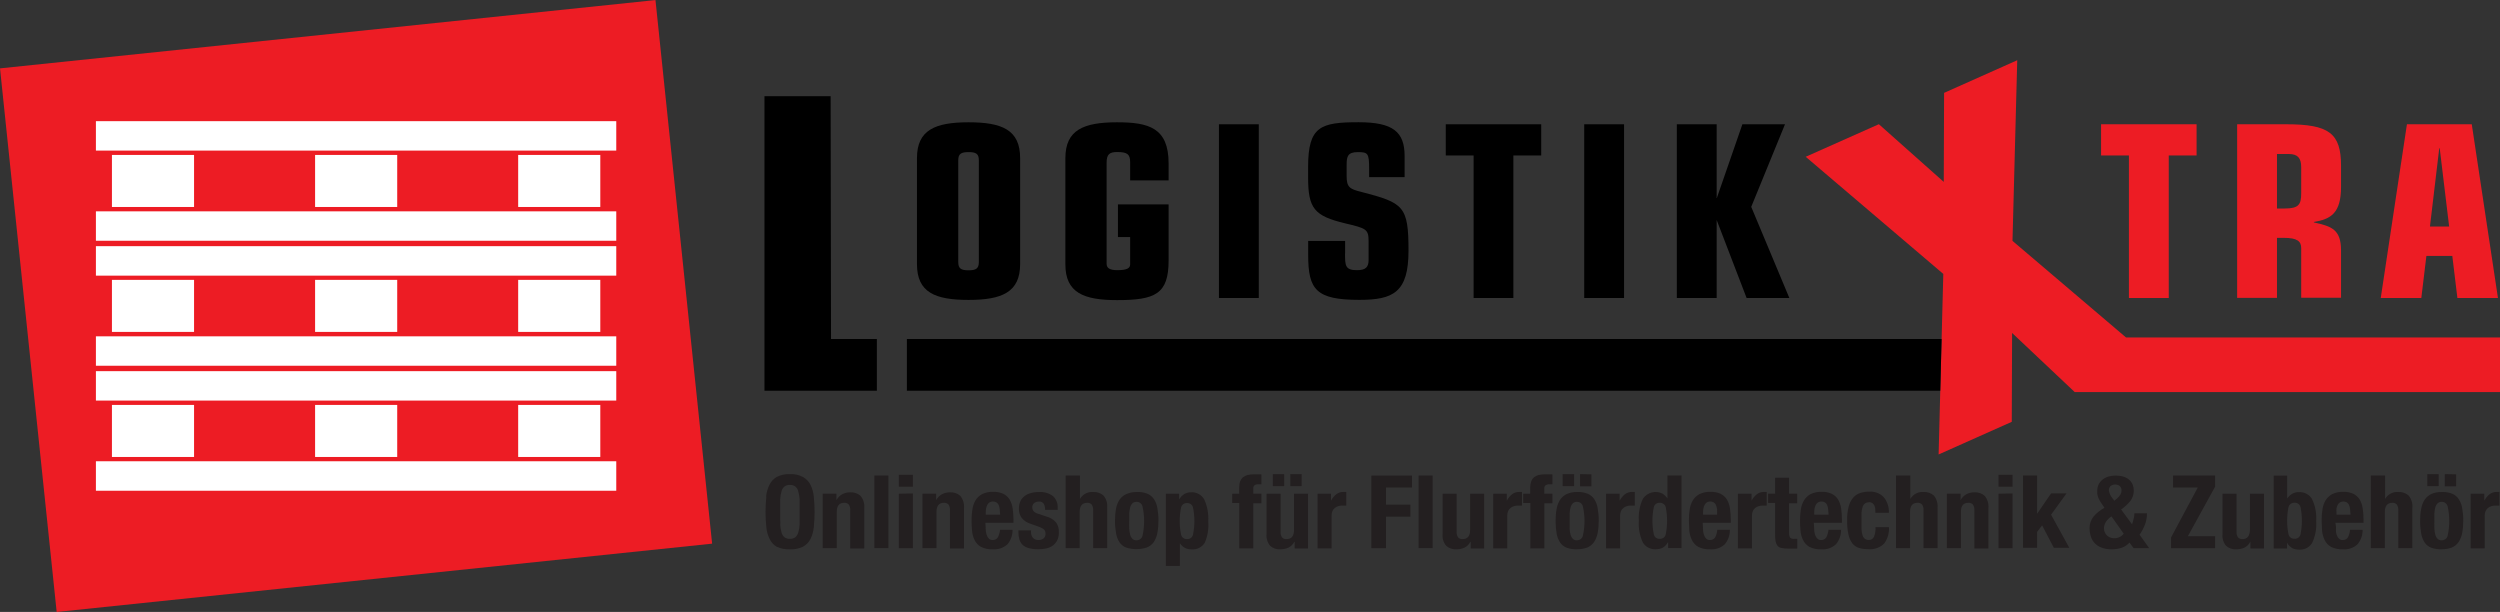 <?xml version="1.0" encoding="UTF-8"?>
<svg xmlns="http://www.w3.org/2000/svg" id="Layer_1" data-name="Layer 1" viewBox="0 0 379.02 92.77">
  <rect x="0" y="0" width="379.02" height="92.77" fill="#333333" stroke="none"/>
  <defs>
    <style>
      .cls-1 {
        fill: #fff;
      }

      .cls-2 {
        fill: #ed1c24;
      }

      .cls-3 {
        fill: #231f20;
      }
    </style>
  </defs>
  <path class="cls-2" d="m364.92,18.84h9.82l3.97,26.34h-6.15l-.77-6.38h-3.93l-.77,6.38h-6.15l3.97-26.34Zm4.96,3.64h-.07l-1.41,11.86h2.91l-1.43-11.86Z"></path>
  <polygon class="cls-2" points="322.76 23.57 318.54 23.57 318.54 18.84 333.02 18.84 333.02 23.57 328.8 23.57 328.8 45.18 322.76 45.18 322.76 23.57"></polygon>
  <polygon class="cls-2" points="322.32 51.16 305.11 36.52 305.83 9.13 294.74 14.08 294.69 27.58 284.85 18.83 273.76 23.77 294.62 41.53 293.91 68.9 305 63.95 305.05 50.48 314.49 59.39 314.55 59.44 379.02 59.44 379.02 51.16 322.32 51.16"></polygon>
  <polygon points="132.94 51.4 125.99 51.4 125.93 14.58 115.9 14.58 115.9 59.24 132.94 59.24 132.94 51.4"></polygon>
  <path d="m139.02,23.96c0-4.26,2.77-5.42,7.82-5.42s7.82,1.13,7.82,5.42v16.09c0,4.26-2.77,5.42-7.82,5.42s-7.82-1.12-7.82-5.42v-16.09Zm9.38.33c0-.98-.44-1.23-1.56-1.23s-1.56.26-1.56,1.23v15.45c0,.99.44,1.24,1.56,1.24s1.56-.26,1.56-1.24v-15.45Z"></path>
  <path d="m161.52,23.96c0-4.26,2.77-5.42,7.82-5.42,4.77,0,7.83.8,7.83,6.22v2.59h-5.83v-2.77c0-1.2-.44-1.53-1.96-1.53-1.17,0-1.61.33-1.61,1.64v15.28c0,.66.44.99,1.64.99,1.49,0,1.93-.33,1.93-.87v-4.15h-1.85v-4.95h7.68v8.51c0,5.1-2.04,6-7.83,6-5.05,0-7.82-1.12-7.82-5.42v-16.13Z"></path>
  <rect x="184.8" y="18.84" width="6.04" height="26.34"></rect>
  <path d="m203.92,38.41c0,1.82,0,2.55,1.79,2.55,1.34,0,1.78-.45,1.78-1.56v-2.85c0-1.82-.39-1.94-3.56-2.69-4.69-1.13-5.61-2.26-5.61-6.96v-1.6c0-6.15,1.89-6.77,7.65-6.77,5.23,0,6.98,1.46,6.98,5.13v3.19h-5.38v-1.28c0-2.33-.18-2.51-1.71-2.51s-1.7.66-1.7,1.89v1.74c0,1.67.44,1.97,2.21,2.4,6.44,1.67,7.17,2.13,7.17,8.92,0,6.33-2.33,7.45-7.45,7.45-6.55,0-7.76-1.53-7.76-6.78v-2.15h5.6v1.86Z"></path>
  <polygon points="223.41 23.57 219.19 23.57 219.19 18.84 233.66 18.84 233.66 23.57 229.44 23.57 229.44 45.18 223.41 45.18 223.41 23.57"></polygon>
  <rect x="240.18" y="18.84" width="6.04" height="26.34"></rect>
  <polygon points="254.22 18.84 260.26 18.84 260.26 29.93 260.22 30.01 260.29 30.01 264.16 18.84 270.62 18.84 265.5 31.36 271.28 45.18 264.8 45.18 260.29 33.43 260.22 33.43 260.26 33.5 260.26 45.18 254.22 45.18 254.22 18.84"></polygon>
  <polygon points="294.36 51.4 137.49 51.4 137.49 59.24 294.16 59.24 294.36 51.4"></polygon>
  <path class="cls-2" d="m339.17,18.84h7.45c6.48,0,8.3,1.35,8.3,6.3v3.19c0,4-1.56,4.9-4.12,5.32v.07c2.69.59,4.12,1.06,4.12,4.26v7.16h-6.04v-7.52c0-1.06-.62-1.56-2.66-1.56h-1.01v9.1h-6.04v-26.31Zm6.04,12.77h1.16c2.13,0,2.51-.59,2.51-2.29v-4c0-1.35-.54-1.97-1.85-1.97h-1.82v8.26Z"></path>
  <rect class="cls-2" x="4.03" y="4.96" width="99.91" height="82.86" transform="translate(-4.52 5.85) rotate(-5.95)"></rect>
  <rect class="cls-1" x="47.77" y="23.49" width="12.45" height="7.89"></rect>
  <rect class="cls-1" x="14.54" y="18.37" width="78.89" height="4.46"></rect>
  <rect class="cls-1" x="14.54" y="32.04" width="78.89" height="4.46"></rect>
  <rect class="cls-1" x="78.56" y="23.49" width="12.45" height="7.89"></rect>
  <rect class="cls-1" x="16.97" y="23.49" width="12.45" height="7.89"></rect>
  <rect class="cls-1" x="47.77" y="42.43" width="12.45" height="7.89"></rect>
  <rect class="cls-1" x="14.54" y="37.32" width="78.89" height="4.47"></rect>
  <rect class="cls-1" x="14.54" y="50.99" width="78.89" height="4.46"></rect>
  <rect class="cls-1" x="78.56" y="42.43" width="12.45" height="7.89"></rect>
  <rect class="cls-1" x="16.97" y="42.43" width="12.45" height="7.89"></rect>
  <rect class="cls-1" x="47.77" y="61.39" width="12.45" height="7.89"></rect>
  <rect class="cls-1" x="14.54" y="56.27" width="78.89" height="4.46"></rect>
  <rect class="cls-1" x="14.54" y="69.93" width="78.89" height="4.47"></rect>
  <rect class="cls-1" x="78.56" y="61.39" width="12.45" height="7.89"></rect>
  <rect class="cls-1" x="16.97" y="61.39" width="12.45" height="7.89"></rect>
  <path class="cls-3" d="m116.15,75.3c.05-.63.23-1.24.51-1.81.24-.49.61-.9,1.09-1.18.61-.31,1.3-.46,1.99-.43.69-.04,1.38.11,1.99.43.49.27.89.68,1.14,1.18.28.57.45,1.18.51,1.81.16,1.54.16,3.08,0,4.62-.06.63-.23,1.24-.51,1.81-.25.49-.65.9-1.14,1.16-.62.29-1.3.43-1.99.39-.69.03-1.37-.1-1.99-.39-.46-.27-.83-.68-1.06-1.16-.28-.56-.46-1.18-.51-1.81-.16-1.54-.16-3.08,0-4.62h-.02Zm2.13,4.19c.02.43.09.85.21,1.27.08.28.24.53.47.71.23.16.51.24.79.22.28.01.56-.06.8-.22.22-.18.38-.43.46-.71.13-.41.2-.84.22-1.27v-3.77c-.02-.43-.1-.85-.22-1.27-.07-.28-.23-.53-.46-.71-.23-.16-.51-.24-.8-.22-.28-.02-.56.06-.79.22-.23.18-.39.43-.47.71-.12.41-.19.84-.21,1.27v1.88c0,.74-.01,1.37.03,1.88h-.03Z"></path>
  <path class="cls-3" d="m126.81,74.85v.98h0c.2-.38.51-.7.88-.9.38-.2.81-.3,1.23-.29.57-.03,1.14.16,1.56.55.41.51.61,1.16.55,1.81v6.15h-2.13v-5.77c.03-.31-.05-.63-.22-.89-.18-.19-.43-.28-.69-.26-.76,0-1.13.46-1.13,1.37v5.5h-2.13v-8.26h2.06Z"></path>
  <path class="cls-3" d="m134.69,72.09v11.01h-2.13v-11.01h2.13Z"></path>
  <path class="cls-3" d="m138.4,71.98v1.81h-2.13v-1.81h2.13Zm0,2.83v8.3h-2.13v-8.26l2.13-.04Z"></path>
  <path class="cls-3" d="m141.93,74.85v.98h0c.2-.38.51-.7.88-.9.38-.2.81-.3,1.23-.29.57-.03,1.14.16,1.56.55.41.51.61,1.16.55,1.81v6.15h-2.13v-5.77c.03-.31-.05-.63-.22-.89-.18-.19-.43-.28-.69-.26-.76,0-1.13.46-1.13,1.37v5.5h-2.13v-8.26h2.06Z"></path>
  <path class="cls-3" d="m149.43,79.94c0,.24.02.48.05.72.03.21.1.42.18.62.07.16.18.31.32.43.14.11.32.17.5.16.31.02.61-.12.79-.38.19-.36.31-.76.34-1.17h1.9c.02.8-.25,1.58-.77,2.2-.61.55-1.42.83-2.23.76-.63.03-1.25-.1-1.81-.38-.42-.25-.76-.62-.96-1.06-.21-.44-.34-.92-.37-1.41-.05-.52-.08-1.05-.07-1.57,0-.54.04-1.07.12-1.61.07-.48.22-.95.46-1.37.24-.4.59-.73,1-.96.54-.26,1.13-.38,1.72-.35.52-.02,1.04.08,1.52.3.38.19.71.49.94.85.24.41.4.86.46,1.33.09.57.13,1.15.13,1.73v.48h-4.26l.04.7Zm2.13-2.77c-.02-.21-.08-.42-.16-.62-.07-.16-.19-.29-.33-.38-.33-.19-.73-.19-1.06,0-.14.1-.25.23-.33.38-.08.17-.14.35-.18.53-.03.19-.05.39-.05.59v.36h2.18c-.02-.34-.04-.62-.07-.86h.01Z"></path>
  <path class="cls-3" d="m156.31,80.67c-.01.32.09.63.29.87.21.22.51.34.82.33.28.02.56-.07.79-.24.21-.18.32-.46.3-.73.01-.23-.07-.45-.23-.62-.16-.14-.34-.25-.54-.33l-1.49-.54c-.52-.15-.98-.45-1.33-.86-.31-.42-.47-.93-.45-1.45,0-.33.05-.66.17-.97.11-.3.3-.58.54-.79.27-.25.59-.44.95-.54.45-.15.92-.21,1.39-.2.76-.06,1.52.16,2.13.62.48.45.74,1.09.7,1.74v.34h-1.91c.02-.33-.05-.66-.21-.95-.18-.22-.45-.34-.73-.31-.25,0-.5.07-.7.22-.2.16-.31.41-.3.67,0,.2.07.4.19.56.2.2.46.35.73.41l1.29.43c.55.15,1.04.46,1.41.89.3.44.44.96.41,1.49.01.39-.06.79-.22,1.15-.15.32-.37.59-.64.81-.28.22-.62.38-.97.46-.41.1-.83.14-1.24.14-.5.01-1-.04-1.49-.17-.35-.08-.67-.26-.94-.5-.23-.23-.4-.52-.49-.83-.1-.35-.14-.7-.14-1.06v-.3h1.91v.26Z"></path>
  <path class="cls-3" d="m163.73,72.09v3.56h0c.41-.72,1.2-1.13,2.02-1.06.57-.03,1.14.16,1.56.55.42.51.61,1.16.55,1.81v6.15h-2.13v-5.72c.03-.31-.05-.63-.22-.89-.18-.19-.43-.28-.69-.26-.74,0-1.13.46-1.13,1.37v5.5h-2.13v-11.01h2.16Z"></path>
  <path class="cls-3" d="m169.21,77.07c.09-.49.28-.95.55-1.36.27-.37.64-.66,1.06-.83.48-.2,1.01-.3,1.53-.29.54-.03,1.09.06,1.6.26.41.17.76.46,1,.83.27.42.45.88.52,1.37.11.63.17,1.27.16,1.9,0,.63-.05,1.26-.17,1.88-.09.49-.28.96-.55,1.37-.27.37-.64.65-1.06.81-1.02.33-2.11.33-3.13,0-.41-.16-.76-.44-1-.8-.27-.42-.44-.89-.52-1.38-.11-.63-.17-1.27-.16-1.9,0-.62.05-1.25.17-1.86Zm1.99,3.1c.02.31.07.62.15.93.06.23.18.43.34.6.17.15.39.23.62.21.42.01.79-.27.9-.67.33-1.48.33-3,0-4.48-.11-.41-.48-.69-.9-.68-.23,0-.45.07-.62.22-.16.16-.28.37-.34.6-.08.3-.13.61-.15.93v1.17c0,.41-.02.79,0,1.18Z"></path>
  <path class="cls-3" d="m178.76,74.85v.88h0c.19-.34.47-.63.8-.84.33-.18.69-.26,1.06-.26.79-.03,1.54.38,1.94,1.06.48,1.04.69,2.19.62,3.34.1,1.11-.09,2.23-.53,3.26-.41.66-1.16,1.05-1.94,1-.37.02-.73-.06-1.06-.22-.31-.17-.57-.42-.77-.71h0v3.44h-2.13v-10.95h2.01Zm.3,6.19c.09.43.48.72.91.69.43.03.82-.27.9-.69.28-1.35.28-2.74,0-4.09-.09-.42-.48-.71-.9-.68-.43-.03-.82.26-.91.68-.28,1.35-.28,2.74,0,4.09Z"></path>
  <path class="cls-3" d="m186.81,76.26v-1.41h1.06v-.94c0-.32.04-.64.15-.95.1-.24.25-.45.45-.62.21-.16.45-.27.7-.33.3-.07.61-.1.93-.1h1.14v1.51h-.41c-.22-.02-.45.03-.64.15-.13.14-.2.32-.18.51v.76h1.23v1.46h-1.23v6.84h-2.13v-6.88h-1.06Z"></path>
  <path class="cls-3" d="m196.23,82.14c-.19.38-.5.69-.88.88-.39.18-.81.26-1.23.26-.57.04-1.14-.15-1.56-.53-.41-.5-.61-1.14-.54-1.78v-6.12h2.13v5.72c-.03.32.04.64.21.9.18.19.43.28.69.26.76,0,1.13-.46,1.13-1.37v-5.51h2.13v8.3h-2.03v-.97l-.03-.04Zm-1.54-10.26v1.82h-1.72v-1.82h1.72Zm2.65,0v1.82h-1.72v-1.82h1.72Z"></path>
  <path class="cls-3" d="m201.79,74.85v1.06h0c.19-.37.46-.7.79-.97.32-.25.72-.38,1.13-.36h.4v2.07h-.66c-.19,0-.38.03-.56.09-.18.05-.35.14-.5.26-.16.12-.29.27-.37.46-.1.22-.15.46-.14.7v4.98h-2.13v-8.29h2.04Z"></path>
  <path class="cls-3" d="m214.07,72.09v1.82h-3.94v2.6h3.7v1.82h-3.7v4.78h-2.22v-11.01h6.16Z"></path>
  <path class="cls-3" d="m217.2,72.09v11.01h-2.13v-11.01h2.13Z"></path>
  <path class="cls-3" d="m222.92,82.14c-.19.38-.5.69-.87.88-.39.18-.81.26-1.23.26-.57.04-1.14-.15-1.56-.53-.42-.49-.62-1.13-.55-1.78v-6.12h2.13v5.72c-.03.32.05.63.21.9.18.18.44.28.7.26.74,0,1.13-.46,1.13-1.37v-5.51h2.13v8.3h-2.04v-.97l-.03-.04Z"></path>
  <path class="cls-3" d="m228.44,74.85v1.06h0c.2-.37.46-.7.79-.97.32-.25.72-.37,1.13-.36h.38v2.07h-.66c-.19,0-.37.03-.55.09-.19.05-.36.13-.51.26-.16.12-.28.28-.37.46-.09.22-.14.46-.14.7v4.98h-2.13v-8.29h2.06Z"></path>
  <path class="cls-3" d="m230.93,76.26v-1.41h1.06v-.94c0-.32.05-.64.16-.95.09-.24.24-.45.44-.62.21-.16.45-.27.7-.33.3-.07.61-.1.93-.1h1.14v1.51h-.41c-.22-.02-.44.04-.63.15-.14.13-.21.32-.19.51v.76h1.23v1.46h-1.22v6.84h-2.13v-6.88h-1.07Z"></path>
  <path class="cls-3" d="m236.01,77.07c.09-.49.28-.95.55-1.36.26-.36.61-.65,1.01-.83.48-.2,1.01-.3,1.53-.29.54-.03,1.09.06,1.6.26.41.17.76.46,1,.83.27.42.45.88.52,1.37.11.63.17,1.27.16,1.9,0,.63-.05,1.26-.17,1.88-.09.49-.28.96-.55,1.37-.26.36-.61.64-1.01.81-.49.18-1.02.27-1.54.26-.54.03-1.08-.05-1.59-.23-.41-.16-.76-.44-1-.8-.27-.42-.45-.89-.53-1.38-.1-.63-.15-1.27-.15-1.9,0-.63.05-1.26.17-1.88Zm2.64-5.19v1.82h-1.74v-1.82h1.74Zm-.68,8.29c.01.31.06.62.15.93.06.23.18.43.34.6.17.15.39.23.62.21.42.01.79-.27.89-.67.34-1.47.34-3.01,0-4.48-.1-.41-.47-.69-.89-.68-.23,0-.45.07-.62.22-.16.16-.28.37-.34.6-.09.3-.14.61-.15.93v2.35Zm3.3-8.26v1.82h-1.72v-1.85l1.72.03Z"></path>
  <path class="cls-3" d="m245.55,74.85v1.06h0c.2-.37.46-.7.79-.97.32-.25.72-.37,1.13-.36h.38v2.07h-.66c-.19,0-.37.03-.55.09-.19.05-.36.13-.51.26-.16.12-.28.28-.37.46-.09.22-.14.46-.14.7v4.98h-2.13v-8.29h2.06Z"></path>
  <path class="cls-3" d="m252.86,82.23c-.18.34-.46.62-.79.82-.33.15-.7.23-1.06.22-.78.04-1.51-.34-1.93-1-.49-1.03-.7-2.18-.62-3.32-.08-1.15.13-2.3.62-3.34.65-.96,1.92-1.3,2.96-.78.3.19.56.45.76.74h0v-3.49h2.13v11.01h-2.03v-.87h-.03Zm-2.13-1.23c.08.43.47.72.9.69.43.03.83-.26.91-.69.27-1.35.27-2.74,0-4.09-.09-.42-.48-.71-.91-.68-.43-.03-.82.26-.9.68-.28,1.35-.28,2.74,0,4.09Z"></path>
  <path class="cls-3" d="m258.18,79.94c0,.24.02.48.05.72.03.21.09.42.18.62.07.17.18.31.32.43.14.11.32.17.5.16.31.02.61-.13.79-.38.19-.36.31-.76.33-1.17h1.91c.02.8-.25,1.58-.77,2.2-.61.56-1.42.83-2.24.76-.62.03-1.24-.1-1.8-.38-.42-.25-.76-.62-.96-1.06-.21-.45-.34-.92-.38-1.41,0-.52-.06-1.06-.06-1.57,0-.54.03-1.08.12-1.61.06-.48.22-.95.46-1.37.24-.4.59-.73,1-.96.54-.26,1.13-.38,1.72-.35.52-.02,1.04.08,1.52.3.38.2.71.49.94.85.24.41.39.86.46,1.33.09.57.13,1.15.13,1.73v.48h-4.26l.04.7Zm2.13-2.77c-.02-.21-.08-.42-.17-.62-.06-.16-.18-.29-.32-.38-.33-.19-.73-.19-1.06,0-.14.1-.26.23-.33.38-.09.17-.15.35-.18.53-.03.19-.05.39-.05.59v.36h2.13c-.01-.34-.01-.62-.01-.86Z"></path>
  <path class="cls-3" d="m265.55,74.85v1.06h0c.19-.37.46-.7.79-.97.32-.25.71-.37,1.12-.36h.39v2.07h-.67c-.19,0-.37.03-.55.09-.19.05-.36.14-.51.26-.16.12-.28.28-.37.46-.09.22-.14.46-.14.7v4.98h-2.13v-8.29h2.07Z"></path>
  <path class="cls-3" d="m271.24,72.43v2.41h1.23v1.46h-1.23v4.49c-.02.24.03.49.14.7.16.16.39.23.62.2h.48v1.48h-1.39c-.34,0-.68-.02-1.01-.09-.23-.04-.44-.16-.6-.34-.15-.2-.25-.43-.29-.67-.06-.35-.08-.71-.07-1.06v-4.76h-1.06v-1.41h1.06v-2.41h2.13Z"></path>
  <path class="cls-3" d="m275.03,79.94c0,.24.02.48.05.72.03.21.1.42.18.62.07.17.19.31.33.43.14.11.31.17.49.16.31.02.61-.12.79-.38.19-.36.31-.76.34-1.17h1.91c.02.8-.26,1.59-.78,2.2-.6.56-1.42.83-2.23.76-.63.03-1.25-.1-1.81-.38-.42-.25-.75-.62-.96-1.06-.21-.44-.34-.92-.37-1.41-.05-.52-.08-1.05-.07-1.57,0-.54.04-1.07.12-1.61.07-.48.23-.95.47-1.37.24-.4.58-.73.99-.96.54-.26,1.14-.38,1.73-.35.52-.02,1.04.08,1.51.3.39.19.71.48.94.85.24.41.4.86.47,1.33.08.57.12,1.15.12,1.73v.48h-4.26l.04.7Zm2.13-2.77c-.02-.21-.08-.42-.16-.62-.07-.16-.18-.29-.33-.38-.16-.1-.34-.15-.53-.14-.19,0-.37.05-.53.15-.14.1-.25.23-.33.38-.08.17-.14.35-.18.53-.03.19-.05.39-.05.59v.35h2.18c-.02-.34-.04-.62-.07-.86h.01Z"></path>
  <path class="cls-3" d="m284.32,77.2c-.03-.18-.07-.36-.14-.53-.07-.15-.16-.28-.29-.38-.15-.1-.32-.16-.5-.15-.22,0-.44.06-.63.18-.17.13-.3.31-.37.52-.09.29-.15.58-.17.88v2.57c.02.31.08.61.17.9.06.2.19.38.35.51.17.11.37.17.57.16.33.02.64-.16.79-.46.19-.47.28-.97.24-1.48h2.04c.06.89-.2,1.77-.73,2.49-.64.63-1.54.94-2.44.85-.47,0-.94-.06-1.39-.19-.39-.13-.73-.37-.99-.69-.29-.4-.49-.86-.59-1.34-.15-.7-.22-1.41-.2-2.13-.02-.72.06-1.43.24-2.13.12-.49.36-.95.69-1.34.28-.33.65-.57,1.06-.7.44-.14.9-.21,1.36-.2.83-.06,1.65.25,2.22.86.53.66.8,1.5.76,2.35h-2.04c0-.19-.01-.38-.03-.56Z"></path>
  <path class="cls-3" d="m289.62,72.09v3.56h0c.41-.72,1.2-1.13,2.02-1.06.57-.03,1.14.16,1.56.55.41.51.61,1.16.55,1.81v6.15h-2.13v-5.72c.03-.31-.05-.63-.22-.89-.18-.19-.43-.28-.69-.26-.76,0-1.13.46-1.13,1.37v5.5h-2.13v-11.01h2.16Z"></path>
  <path class="cls-3" d="m297.24,74.85v.98h0c.2-.38.51-.7.88-.9.38-.2.81-.3,1.23-.29.57-.03,1.14.16,1.56.55.41.51.61,1.16.55,1.81v6.15h-2.13v-5.77c.03-.31-.05-.63-.22-.89-.18-.19-.43-.28-.69-.26-.76,0-1.13.46-1.13,1.37v5.5h-2.13v-8.26h2.06Z"></path>
  <path class="cls-3" d="m305.12,71.98v1.81h-2.13v-1.81h2.13Zm0,2.83v8.3h-2.13v-8.26l2.13-.04Z"></path>
  <path class="cls-3" d="m308.83,77.91h0l2.13-3.11h2.34l-2.34,3.23,2.76,5.02h-2.34l-1.78-3.4-.76.99v2.41h-2.13v-10.97h2.13v5.82Z"></path>
  <path class="cls-3" d="m323.48,78.65c.07-.27.11-.55.12-.83h1.9c0,.59-.1,1.17-.31,1.72-.21.54-.48,1.05-.81,1.53l1.45,2.03h-2.36l-.62-.84c-.3.34-.69.6-1.12.76-.49.17-1.01.26-1.53.26-.58.02-1.16-.08-1.7-.3-.41-.17-.78-.43-1.06-.78-.24-.31-.42-.68-.51-1.06-.09-.35-.14-.7-.14-1.06,0-.64.21-1.25.6-1.76.47-.54,1.03-.99,1.66-1.34l-.38-.56c-.14-.2-.27-.4-.38-.61-.09-.16-.16-.32-.22-.49-.05-.15-.08-.3-.11-.45-.01-.15-.01-.3,0-.45,0-.34.06-.67.21-.97.14-.28.33-.53.57-.72.26-.21.56-.37.88-.47.37-.11.75-.16,1.14-.16.41,0,.83.05,1.22.18.32.1.61.27.86.49.22.2.39.46.5.73.11.29.16.59.16.89,0,.54-.16,1.06-.47,1.5-.41.52-.9.98-1.45,1.35l1.65,2.24c.12-.27.2-.56.24-.85Zm-4.26.56c-.16.29-.25.61-.24.94,0,.18.04.35.11.51.06.17.16.33.29.47.14.15.3.26.49.34.21.09.43.13.66.13.56.01,1.1-.24,1.44-.69l-1.85-2.62c-.37.24-.68.55-.91.93h.03Zm1.06-3.66l.27.37.4-.34c.21-.17.39-.38.53-.61.1-.18.16-.39.16-.6.01-.26-.08-.51-.27-.69-.41-.3-.97-.3-1.38,0-.18.18-.28.42-.27.67.06.44.26.86.55,1.19Z"></path>
  <path class="cls-3" d="m333.21,73.91h-3.76v-1.82h6.38v1.69l-4.13,7.51h4.13v1.82h-6.68v-1.63l4.05-7.57Z"></path>
  <path class="cls-3" d="m341.16,82.14c-.19.38-.5.69-.87.88-.39.18-.81.26-1.23.26-.58.04-1.14-.15-1.57-.53-.41-.5-.61-1.14-.54-1.78v-6.12h2.13v5.72c-.03.32.05.63.21.9.18.18.44.28.7.26.71,0,1.08-.46,1.12-1.37v-5.51h2.13v8.3h-2.06v-1.01Z"></path>
  <path class="cls-3" d="m346.75,72.09v3.49h0c.2-.3.47-.55.79-.73.33-.18.69-.26,1.06-.24.79-.03,1.53.38,1.93,1.06.49,1.04.7,2.19.62,3.34.09,1.14-.13,2.28-.62,3.32-.41.66-1.15,1.04-1.93,1-.37.01-.73-.07-1.06-.22-.34-.2-.61-.48-.8-.82h0v.87h-2.03v-11.06h2.04Zm.2,8.9c.09.43.49.72.93.69.43.03.82-.27.9-.69.27-1.35.27-2.74,0-4.09-.09-.42-.48-.71-.9-.68-.43-.03-.83.26-.93.68-.27,1.35-.27,2.74,0,4.09Z"></path>
  <path class="cls-3" d="m354.16,79.94c-.02.24-.02.48,0,.72.03.21.09.42.18.62.07.17.18.31.32.43.14.11.32.17.5.16.31.02.61-.13.79-.38.19-.36.31-.76.33-1.17h1.91c.02.8-.25,1.58-.77,2.2-.61.56-1.42.83-2.24.76-.62.03-1.24-.1-1.8-.38-.42-.25-.76-.62-.96-1.06-.21-.45-.34-.92-.38-1.41,0-.52-.06-1.06-.06-1.57,0-.54.03-1.08.12-1.61.06-.48.22-.95.46-1.37.24-.4.59-.73,1-.96.54-.26,1.13-.38,1.72-.35.52-.02,1.04.08,1.52.3.38.2.71.49.94.85.24.41.39.86.46,1.33.09.57.13,1.15.13,1.73v.48h-4.26l.1.7Zm2.13-2.77c-.02-.21-.08-.42-.17-.62-.06-.16-.18-.29-.32-.38-.33-.19-.73-.19-1.06,0-.14.1-.26.23-.33.38-.09.17-.15.35-.18.53-.02.19-.02.39,0,.59v.36h2.13c-.03-.34-.04-.62-.07-.86h.01Z"></path>
  <path class="cls-3" d="m361.6,72.09v3.56h0c.41-.72,1.2-1.13,2.02-1.06.57-.03,1.14.16,1.56.55.42.51.61,1.16.55,1.81v6.15h-2.13v-5.72c.03-.31-.05-.63-.22-.89-.18-.19-.43-.28-.69-.26-.74,0-1.13.46-1.13,1.37v5.5h-2.13v-11.01h2.16Z"></path>
  <path class="cls-3" d="m367.08,77.07c.09-.49.28-.95.55-1.36.26-.36.61-.65,1.01-.83.49-.21,1.01-.3,1.54-.29.54-.03,1.08.06,1.59.26.41.17.76.46,1,.83.27.42.45.88.52,1.37.11.63.17,1.27.16,1.9,0,.63-.05,1.26-.17,1.88-.09.49-.28.96-.55,1.37-.26.36-.61.64-1.01.81-.49.18-1.01.27-1.53.26-.54.03-1.08-.05-1.6-.23-.41-.16-.76-.44-1-.8-.27-.42-.44-.89-.52-1.38-.11-.63-.17-1.27-.16-1.9,0-.63.05-1.26.17-1.88Zm2.64-5.19v1.82h-1.72v-1.82h1.72Zm-.65,8.29c.02.31.07.62.15.93.06.23.18.44.35.6.17.15.39.23.62.21.42,0,.79-.27.89-.67.33-1.48.33-3,0-4.48-.11-.4-.48-.69-.89-.68-.23-.01-.45.07-.62.22-.17.16-.29.37-.35.6-.08.3-.13.61-.15.93v1.17c0,.41-.02.79,0,1.18Zm3.3-8.26v1.82h-1.72v-1.85l1.72.03Z"></path>
  <path class="cls-3" d="m376.64,74.85v1.06h0c.19-.37.46-.7.79-.97.32-.25.71-.37,1.12-.36h.39v2.07h-.67c-.19,0-.37.03-.55.09-.19.05-.36.14-.51.26-.16.12-.28.28-.37.46-.09.22-.14.46-.14.7v4.98h-2.13v-8.29h2.07Z"></path>
</svg>
